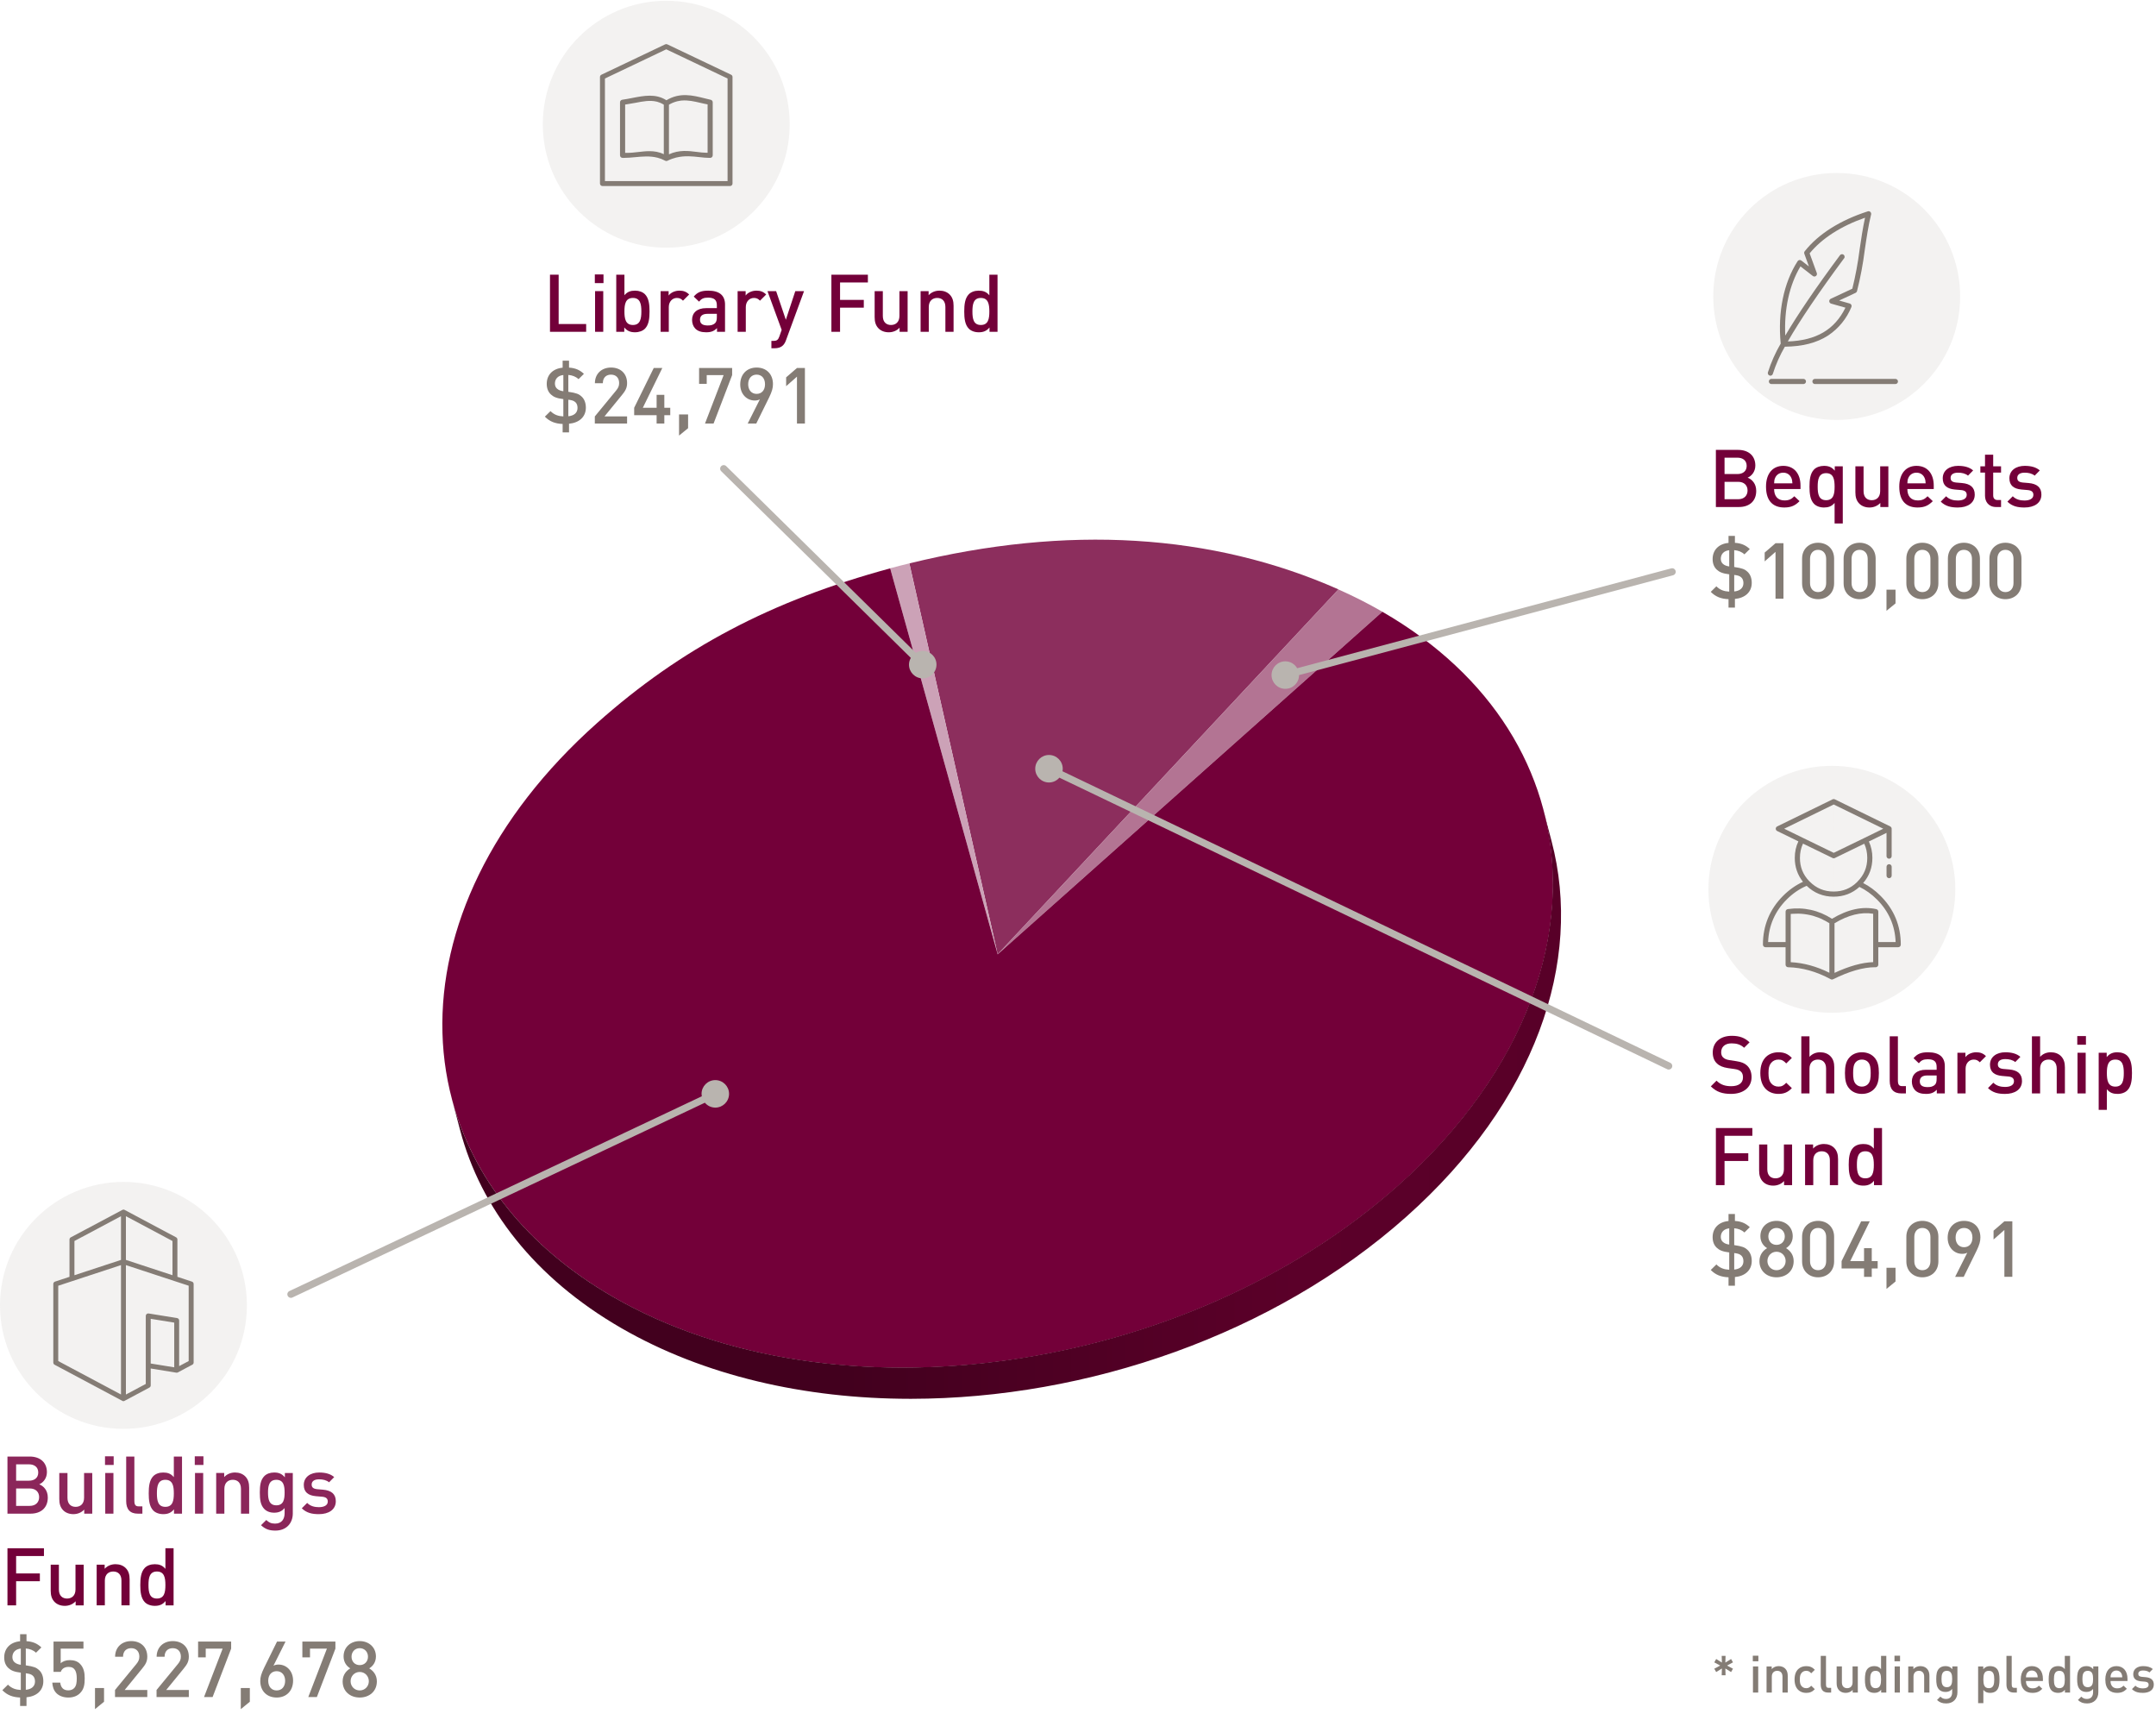 <?xml version="1.0" encoding="UTF-8"?>
<svg xmlns="http://www.w3.org/2000/svg" xmlns:xlink="http://www.w3.org/1999/xlink" viewBox="0 0 420 335" width="420px" height="335px">
  <defs>
    <linearGradient id="grad" x1="88.028" y1="215.057" x2="304.102" y2="215.057" gradientUnits="userSpaceOnUse">
      <stop offset=".354" stop-color="#42001e"/>
      <stop offset=".762" stop-color="#5b0029"/>
      <stop offset="1" stop-color="#580028"/>
    </linearGradient>
  </defs>
  <g isolation="isolate">
    <g id="a">
      <g>
        <path d="m108.828,63.107h5.359v1.516h-7.047v-11.125h1.688v9.609Z" fill="#730039"/>
        <path d="m117.564,55.139h-1.688v-1.688h1.688v1.688Zm-.047,9.484h-1.594v-7.922h1.594v7.922Z" fill="#730039"/>
        <path d="m121.643,57.498c.578-.688,1.234-.891,2.078-.891.797,0,1.484.266,1.922.703.766.781.891,2.047.891,3.344,0,1.312-.125,2.578-.891,3.359-.438.438-1.141.703-1.938.703-.844,0-1.5-.219-2.094-.938v.844h-1.562v-11.125h1.594v4Zm0,3.156c0,1.406.203,2.641,1.656,2.641,1.438,0,1.641-1.234,1.641-2.641s-.203-2.625-1.641-2.625c-1.453,0-1.656,1.219-1.656,2.625Z" fill="#730039"/>
        <path d="m134.253,57.357l-1.203,1.203c-.359-.359-.641-.531-1.188-.531-.859,0-1.578.688-1.578,1.781v4.812h-1.594v-7.922h1.562v.859c.406-.562,1.219-.953,2.109-.953.766,0,1.344.203,1.891.75Z" fill="#730039"/>
        <path d="m141.239,59.326v5.297h-1.562v-.719c-.578.578-1.125.812-2.109.812s-1.641-.234-2.125-.719c-.406-.422-.625-1.031-.625-1.703,0-1.328.922-2.281,2.75-2.281h2.078v-.562c0-1.016-.484-1.484-1.734-1.484-.844,0-1.281.219-1.734.781l-1.031-.984c.734-.875,1.5-1.156,2.828-1.156,2.188,0,3.266.938,3.266,2.719Zm-3.422,1.797c-.969,0-1.453.406-1.453,1.141s.453,1.125,1.5,1.125c.562,0,1.016-.062,1.438-.453.25-.234.344-.609.344-1.172v-.641h-1.828Z" fill="#730039"/>
        <path d="m149.255,57.357l-1.203,1.203c-.359-.359-.641-.531-1.188-.531-.859,0-1.578.688-1.578,1.781v4.812h-1.594v-7.922h1.562v.859c.406-.562,1.219-.953,2.109-.953.766,0,1.344.203,1.891.75Z" fill="#730039"/>
        <path d="m153.116,66.264c-.156.438-.344.75-.578.984-.438.438-1.016.578-1.625.578h-.641v-1.438h.406c.672,0,.906-.203,1.141-.844l.453-1.297-2.766-7.547h1.688l1.891,5.578,1.844-5.578h1.703l-3.516,9.562Z" fill="#730039"/>
        <path d="m169.07,55.014h-5.422v3.391h4.625v1.516h-4.625v4.703h-1.688v-11.125h7.109v1.516Z" fill="#730039"/>
        <path d="m176.806,64.623h-1.562v-.797c-.547.594-1.312.891-2.109.891-.812,0-1.484-.266-1.953-.719-.609-.594-.797-1.344-.797-2.234v-5.062h1.594v4.828c0,1.234.703,1.766,1.594,1.766s1.641-.547,1.641-1.766v-4.828h1.594v7.922Z" fill="#730039"/>
        <path d="m184.964,57.326c.609.594.797,1.344.797,2.234v5.062h-1.594v-4.828c0-1.234-.703-1.766-1.594-1.766s-1.641.547-1.641,1.766v4.828h-1.594v-7.922h1.562v.797c.547-.594,1.312-.891,2.109-.891.812,0,1.484.266,1.953.719Z" fill="#730039"/>
        <path d="m194.324,64.623h-1.562v-.844c-.594.719-1.25.938-2.094.938-.812,0-1.5-.266-1.938-.703-.766-.781-.891-2.047-.891-3.344s.125-2.578.891-3.359c.438-.438,1.109-.703,1.922-.703.844,0,1.5.203,2.078.906v-4.016h1.594v11.125Zm-4.891-3.953c0,1.406.203,2.625,1.641,2.625,1.453,0,1.656-1.219,1.656-2.625s-.203-2.641-1.656-2.641c-1.438,0-1.641,1.234-1.641,2.641Z" fill="#730039"/>
      </g>
      <g>
        <path d="m110.85,71.598c1.199.076,2.08.44,2.9,1.214l-1.048,1.033c-.531-.501-1.214-.759-1.989-.82v3.279c1.64.243,2.05.456,2.536.88.592.516.88,1.291.88,2.217,0,1.807-1.321,2.945-3.279,3.127v1.686h-1.245v-1.64c-1.442-.061-2.505-.456-3.461-1.427l1.093-1.078c.729.729,1.533.987,2.505,1.032v-3.37c-1.321-.152-1.943-.456-2.429-.911-.531-.501-.805-1.184-.805-2.065,0-1.73,1.154-2.96,3.097-3.143v-1.367h1.245v1.352Zm-1.108,1.442c-1.063.106-1.64.774-1.64,1.655,0,.395.122.744.41,1.002.319.289.759.44,1.23.501v-3.158Zm.972,8.031c1.124-.106,1.792-.683,1.792-1.625,0-.471-.137-.865-.425-1.124-.364-.334-.805-.395-1.366-.471v3.219Z" fill="#847c75"/>
        <path d="m115.874,81.102l4.16-5.056c.41-.501.577-.896.577-1.442,0-.972-.577-1.64-1.579-1.64-.82,0-1.594.456-1.594,1.67h-1.549c0-1.837,1.306-3.052,3.143-3.052,1.853,0,3.128,1.169,3.128,3.036,0,.957-.349,1.519-1.018,2.338l-3.385,4.145h4.403v1.382h-6.286v-1.382Z" fill="#847c75"/>
        <path d="m127.913,80.859h-4.373v-1.442l3.811-7.743h1.67l-3.795,7.743h2.687v-2.521h1.503v2.521h1.154v1.442h-1.154v1.625h-1.503v-1.625Z" fill="#847c75"/>
        <path d="m134.045,83.395l-1.761,1.442v-4.115h1.761v2.672Z" fill="#847c75"/>
        <path d="m140.968,73.055h-3.294v1.7h-1.488v-3.082h6.438v1.382l-3.614,9.428h-1.67l3.628-9.428Z" fill="#847c75"/>
        <path d="m148.027,77.777c-.289.167-.653.228-1.002.228-1.549,0-2.824-1.245-2.824-3.127,0-1.989,1.306-3.294,3.188-3.294,1.868,0,3.188,1.229,3.188,3.234,0,.744-.182,1.427-.744,2.581l-2.505,5.086h-1.67l2.369-4.707Zm1.002-2.93c0-1.169-.653-1.883-1.64-1.883-.972,0-1.64.714-1.64,1.883,0,1.062.607,1.867,1.64,1.867.987,0,1.64-.713,1.64-1.867Z" fill="#847c75"/>
        <path d="m155.253,73.359l-2.11,1.852v-1.715l2.11-1.822h1.548v10.81h-1.548v-9.125Z" fill="#847c75"/>
      </g>
      <path d="m357.799,81.788c13.281,0,24.048-10.767,24.048-24.048s-10.766-24.048-24.048-24.048-24.048,10.767-24.048,24.048,10.766,24.048,24.048,24.048" fill="#847c75" opacity=".1"/>
      <g>
        <path d="m269.289,119.144l-74.939,66.722,66.383-71.064c3.019,1.34,5.806,2.752,8.557,4.341" fill="#b37493"/>
        <path d="m260.732,114.785l-66.383,71.063-17.202-76.118c30.78-7.556,58.969-5.842,83.585,5.055" fill="#8c2e5d"/>
        <path d="m177.146,109.73l17.203,76.118-20.937-75.171c1-.268,2.716-.714,3.717-.947h.018Z" fill="#cca2b7"/>
        <path d="m269.289,119.144c43.087,24.885,44.463,74.921,3.09,111.775-41.39,36.853-109.881,46.553-152.968,21.669-43.088-24.884-44.463-74.921-3.091-111.774,16.345-14.56,33.941-23.831,57.093-30.12l20.937,75.173,74.939-66.722Z" fill="#730039"/>
        <path d="m272.338,230.897c-41.379,36.839-109.856,46.538-152.937,21.666-16.884-9.748-27.362-23.36-31.373-38.527l1.609,6.085c4.012,15.167,14.49,28.779,31.373,38.528,16.118,9.306,35.786,13.771,56.266,13.788h.253c34.182-.036,70.586-12.457,96.417-35.454,25.164-22.402,34.513-49.685,28.292-73.219l-1.61-6.085c6.223,23.537-3.128,50.817-28.291,73.219" fill="url(#grad)"/>
      </g>
      <g>
        <path d="m5.781,283.68c2.062,0,3.359,1.172,3.359,3.047,0,1.203-.75,2.062-1.5,2.359.859.344,1.672,1.172,1.672,2.578,0,2.047-1.391,3.141-3.359,3.141H1.453v-11.125h4.328Zm-2.641,1.516v3.188h2.5c1.078,0,1.812-.562,1.812-1.594s-.734-1.594-1.812-1.594h-2.5Zm0,4.703v3.391h2.656c1.172,0,1.828-.719,1.828-1.703s-.656-1.688-1.828-1.688h-2.656Z" fill="#8b265a"/>
        <path d="m17.97,294.805h-1.562v-.797c-.547.594-1.312.891-2.109.891-.812,0-1.484-.266-1.953-.719-.609-.594-.797-1.344-.797-2.234v-5.062h1.594v4.828c0,1.234.703,1.766,1.594,1.766s1.641-.547,1.641-1.766v-4.828h1.594v7.922Z" fill="#8b265a"/>
        <path d="m22.144,285.32h-1.688v-1.688h1.688v1.688Zm-.047,9.484h-1.594v-7.922h1.594v7.922Z" fill="#8b265a"/>
        <path d="m26.175,292.258c0,.844.219,1.125.859,1.125h.703v1.422h-.875c-1.531,0-2.281-.844-2.281-2.453v-8.672h1.594v8.578Z" fill="#8b265a"/>
        <path d="m35.457,294.805h-1.562v-.844c-.594.719-1.25.938-2.094.938-.812,0-1.5-.266-1.938-.703-.766-.781-.891-2.047-.891-3.344s.125-2.578.891-3.359c.438-.438,1.109-.703,1.922-.703.844,0,1.5.203,2.078.906v-4.016h1.594v11.125Zm-4.891-3.953c0,1.406.203,2.625,1.641,2.625,1.453,0,1.656-1.219,1.656-2.625s-.203-2.641-1.656-2.641c-1.438,0-1.641,1.234-1.641,2.641Z" fill="#8b265a"/>
        <path d="m39.63,285.32h-1.688v-1.688h1.688v1.688Zm-.047,9.484h-1.594v-7.922h1.594v7.922Z" fill="#8b265a"/>
        <path d="m47.74,287.508c.609.594.797,1.344.797,2.234v5.062h-1.594v-4.828c0-1.234-.703-1.766-1.594-1.766s-1.641.547-1.641,1.766v4.828h-1.594v-7.922h1.562v.797c.547-.594,1.312-.891,2.109-.891.812,0,1.484.266,1.953.719Z" fill="#8b265a"/>
        <path d="m55.492,287.727v-.844h1.547v7.875c0,1.938-1.281,3.344-3.391,3.344-1.203,0-1.969-.281-2.797-1.047l1.016-1.016c.5.469.938.703,1.719.703,1.344,0,1.859-.953,1.859-2.016v-1.016c-.578.688-1.234.906-2.047.906-.797,0-1.453-.266-1.891-.703-.766-.766-.891-1.875-.891-3.219s.125-2.453.891-3.219c.438-.438,1.109-.688,1.906-.688.844,0,1.484.219,2.078.938Zm-3.281,2.969c0,1.25.188,2.484,1.625,2.484s1.609-1.234,1.609-2.484-.172-2.484-1.609-2.484-1.625,1.234-1.625,2.484Z" fill="#8b265a"/>
      </g>
      <path d="m65.104,287.68l-1,1.016c-.5-.422-1.203-.578-1.953-.578-.969,0-1.438.406-1.438,1.016,0,.547.312.828,1.094.906l1.109.094c1.641.141,2.5.859,2.5,2.25,0,1.656-1.406,2.516-3.297,2.516-1.297,0-2.391-.219-3.328-1.141l1.047-1.047c.641.656,1.5.828,2.281.828.984,0,1.734-.344,1.734-1.094,0-.547-.297-.859-1.063-.938l-1.266-.109c-1.5-.141-2.344-.797-2.344-2.188,0-1.562,1.328-2.422,2.984-2.422,1.203,0,2.203.25,2.938.891Z" fill="#8b265a"/>
      <g>
        <path d="m8.562,303.056H3.141v3.391h4.625v1.516H3.141v4.703h-1.688v-11.125h7.109v1.516Z" fill="#730039"/>
        <path d="m16.298,312.665h-1.562v-.797c-.547.594-1.312.891-2.109.891-.812,0-1.484-.266-1.953-.719-.609-.594-.797-1.344-.797-2.234v-5.062h1.594v4.828c0,1.234.703,1.766,1.594,1.766s1.641-.547,1.641-1.766v-4.828h1.594v7.922Z" fill="#730039"/>
        <path d="m24.456,305.368c.609.594.797,1.344.797,2.234v5.062h-1.594v-4.828c0-1.234-.703-1.766-1.594-1.766s-1.641.547-1.641,1.766v4.828h-1.594v-7.922h1.562v.797c.547-.594,1.312-.891,2.109-.891.812,0,1.484.266,1.953.719Z" fill="#730039"/>
        <path d="m33.816,312.665h-1.562v-.844c-.594.719-1.25.938-2.094.938-.812,0-1.5-.266-1.938-.703-.766-.781-.891-2.047-.891-3.344s.125-2.578.891-3.359c.438-.438,1.109-.703,1.922-.703.844,0,1.5.203,2.078.906v-4.016h1.594v11.125Zm-4.891-3.953c0,1.406.203,2.625,1.641,2.625,1.453,0,1.656-1.219,1.656-2.625s-.203-2.641-1.656-2.641c-1.438,0-1.641,1.234-1.641,2.641Z" fill="#730039"/>
      </g>
      <g>
        <path d="m5.162,319.639c1.199.076,2.08.44,2.9,1.214l-1.048,1.033c-.531-.501-1.214-.759-1.989-.82v3.279c1.64.243,2.05.456,2.536.88.592.516.88,1.291.88,2.217,0,1.807-1.321,2.945-3.279,3.127v1.686h-1.245v-1.64c-1.442-.061-2.505-.456-3.461-1.427l1.093-1.078c.729.729,1.533.987,2.505,1.032v-3.37c-1.321-.152-1.943-.456-2.429-.911-.531-.501-.805-1.184-.805-2.065,0-1.73,1.154-2.96,3.097-3.143v-1.367h1.245v1.352Zm-1.108,1.442c-1.063.106-1.64.774-1.64,1.655,0,.395.122.744.41,1.002.319.289.759.44,1.23.501v-3.158Zm.972,8.031c1.124-.106,1.792-.683,1.792-1.625,0-.471-.137-.865-.425-1.124-.364-.334-.805-.395-1.366-.471v3.219Z" fill="#847c75"/>
        <path d="m11.006,329.78c-.577-.577-.759-1.291-.82-2.064h1.548c.122.957.607,1.503,1.579,1.503.456,0,.85-.152,1.124-.425.456-.455.516-1.169.516-1.897,0-1.291-.334-2.247-1.579-2.247-.881,0-1.367.44-1.534.972h-1.412v-5.906h5.83v1.382h-4.433v2.854c.364-.379,1.002-.622,1.792-.622.85,0,1.503.258,1.943.698.82.82.941,1.852.941,2.87,0,1.154-.122,2.08-.911,2.869-.486.486-1.229.851-2.277.851-1.032,0-1.837-.365-2.308-.835Z" fill="#847c75"/>
        <path d="m20.267,331.436l-1.761,1.442v-4.115h1.761v2.672Z" fill="#847c75"/>
        <path d="m22.407,329.143l4.16-5.056c.41-.501.577-.896.577-1.442,0-.972-.577-1.64-1.579-1.64-.82,0-1.594.456-1.594,1.67h-1.549c0-1.837,1.306-3.052,3.143-3.052,1.853,0,3.128,1.169,3.128,3.036,0,.957-.349,1.519-1.018,2.338l-3.385,4.145h4.403v1.382h-6.286v-1.382Z" fill="#847c75"/>
        <path d="m30.498,329.143l4.16-5.056c.41-.501.577-.896.577-1.442,0-.972-.577-1.64-1.579-1.64-.82,0-1.594.456-1.594,1.67h-1.549c0-1.837,1.306-3.052,3.143-3.052,1.853,0,3.128,1.169,3.128,3.036,0,.957-.349,1.519-1.018,2.338l-3.385,4.145h4.403v1.382h-6.286v-1.382Z" fill="#847c75"/>
        <path d="m43.372,321.096h-3.294v1.7h-1.488v-3.082h6.438v1.382l-3.614,9.428h-1.67l3.628-9.428Z" fill="#847c75"/>
        <path d="m48.669,331.436l-1.761,1.442v-4.115h1.761v2.672Z" fill="#847c75"/>
        <path d="m50.703,327.382c0-.744.197-1.427.759-2.581l2.505-5.086h1.655l-2.354,4.707c.289-.167.638-.228.987-.228,1.564,0,2.839,1.245,2.839,3.127,0,1.989-1.306,3.295-3.188,3.295s-3.204-1.23-3.204-3.234Zm4.843-.031c0-1.062-.623-1.867-1.655-1.867-.972,0-1.64.713-1.64,1.867,0,1.169.668,1.883,1.64,1.883.987,0,1.655-.713,1.655-1.883Z" fill="#847c75"/>
        <path d="m63.683,321.096h-3.294v1.7h-1.488v-3.082h6.438v1.382l-3.614,9.428h-1.67l3.628-9.428Z" fill="#847c75"/>
        <path d="m66.749,327.473c0-1.291.729-2.08,1.488-2.536-.699-.425-1.306-1.184-1.306-2.323,0-1.807,1.381-2.991,3.143-2.991s3.158,1.184,3.158,2.991c0,1.139-.607,1.898-1.306,2.323.759.456,1.488,1.245,1.488,2.536,0,1.958-1.488,3.143-3.34,3.143s-3.325-1.185-3.325-3.143Zm5.102-.03c0-1.002-.774-1.807-1.776-1.807s-1.776.805-1.776,1.807.774,1.792,1.776,1.792,1.776-.79,1.776-1.792Zm-.167-4.783c0-.941-.668-1.655-1.609-1.655s-1.594.714-1.594,1.655c0,.957.653,1.64,1.594,1.64s1.609-.684,1.609-1.64Z" fill="#847c75"/>
      </g>
      <path d="m24.048,278.288c13.281,0,24.048-10.767,24.048-24.048s-10.767-24.048-24.048-24.048S0,240.959,0,254.241s10.767,24.048,24.048,24.048" fill="#847c75" opacity=".1"/>
      <path d="m23.963,235.622h0s0,0,0,0Zm.566,9.762v-8.514l9.071,4.832v6.662l-9.071-2.981Zm9.969,11.328l-5.54-.897c-.14-.023-.28.015-.39.111-.005.004-.009.008-.015.013-.008.006-.016.013-.023.021-.085.088-.131.206-.131.332v13.248l-3.87,2.059v-25.203l12.226,4.014v14.674l-1.854.986v-8.883c0-.236-.169-.435-.403-.475m-.557.886v8.707l-4.582-.742v-8.707l4.582.742Zm-10.371-11.202v25.198l-12.226-6.51v-14.67l12.226-4.018Zm-9.07,1.969v-6.662l9.07-4.832v8.514l-9.07,2.981Zm22.885,1.245l-2.825-.931v-7.267c0-.177-.096-.339-.251-.423l-10.005-5.329c-.009-.013-.023-.016-.021-.012l-.014-.004c-.016-.009-.033-.016-.045-.021l-.012-.005c-.007-.001-.015-.004-.023-.007l-.033-.008c-.009-.004-.016-.006-.024-.006-.004,0-.009-.002-.02-.004-.008,0-.011,0-.025-.005h-.058c-.009,0-.019,0-.03.005-.014.001-.027.005-.033.009-.006,0-.01.001-.021.004-.011.003-.021.005-.03.009l-.007.003c-.008,0-.013.002-.019.004-.019.006-.038.015-.046.022l-10.051,5.345c-.157.083-.254.246-.254.423v7.267l-2.822.931c-.199.066-.332.25-.332.458v15.308c0,.181.096.343.251.423l13.158,7.011.007.008h.003c.007.004.014.009.019.013.014.008.027.014.041.02l.019.007c.007.002.015.004.023.007.008.004.017.006.026.006h.002l.003.006.008.003c.007.001.016.003.024.003.015.003.026,0,.057.009h.041c.014,0,.024,0,.034-.005.018,0,.034-.004.043-.007.006,0,.013,0,.021-.007.016-.004.033-.008.042-.015l.011-.002c.006-.003.011-.004.017-.007.011-.004.024-.009.034-.018.018-.009.024-.014.026-.018l4.812-2.567c.156-.08.253-.242.253-.423v-3.291l4.99.813c.02.003.036.003.054.003h.018c.018,0,.031,0,.055-.003.02,0,.034-.004.046-.009.006,0,.014,0,.022-.006h.005c.015-.005.029-.009.045-.016.016-.004.029-.01.041-.017l.002-.003s.013,0,.018-.007l2.815-1.497c.157-.083.251-.243.251-.425v-15.302c-.004-.208-.141-.394-.335-.455" fill="#847c75"/>
      <path d="m179.752,126.766c-.495,0-.952.143-1.35.377l-36.935-36.357c-.272-.269-.712-.264-.98.008-.269.273-.265.712.008.98l36.936,36.358c-.221.389-.357.833-.357,1.313,0,1.48,1.199,2.679,2.679,2.679s2.679-1.2,2.679-2.679-1.199-2.679-2.679-2.679Z" fill="#b9b4af" mix-blend-mode="screen"/>
      <path d="m325.374,206.993l-118.396-56.781c.03-.16.05-.324.05-.492,0-1.479-1.199-2.679-2.679-2.679s-2.679,1.199-2.679,2.679,1.199,2.679,2.679,2.679c.812,0,1.531-.369,2.023-.94l118.402,56.784c.097.047.199.068.3.068.258,0,.506-.145.625-.393.166-.346.019-.759-.325-.925Z" fill="#b9b4af" mix-blend-mode="screen"/>
      <path d="m326.414,111.188c-.099-.369-.478-.59-.848-.491l-72.87,19.449c-.463-.8-1.319-1.344-2.31-1.344-1.48,0-2.679,1.2-2.679,2.679s1.199,2.679,2.679,2.679,2.677-1.198,2.678-2.677l72.859-19.446c.37-.099.59-.479.491-.849Z" fill="#b9b4af" mix-blend-mode="screen"/>
      <path d="m139.345,210.363c-1.48,0-2.679,1.2-2.679,2.679,0,.163.02.321.048.476l-80.341,37.936c-.346.163-.494.576-.33.923.118.25.367.397.627.397.099,0,.2-.021.296-.067l80.347-37.938c.491.578,1.215.953,2.033.953,1.479,0,2.679-1.2,2.679-2.679s-1.2-2.679-2.679-2.679Z" fill="#b9b4af" mix-blend-mode="screen"/>
      <g>
        <path d="m340.824,203.006l-1.062,1.062c-.688-.656-1.5-.859-2.453-.859-1.312,0-2.016.719-2.016,1.734,0,.406.109.781.406,1.031.281.25.609.406,1.219.5l1.328.203c1.016.156,1.578.391,2.062.828.594.547.906,1.312.906,2.281,0,2.047-1.656,3.266-4,3.266-1.672,0-2.859-.391-3.938-1.469l1.109-1.109c.812.812,1.734,1.078,2.859,1.078,1.469,0,2.297-.625,2.297-1.719,0-.5-.125-.891-.438-1.156-.281-.25-.656-.391-1.219-.469l-1.312-.188c-.906-.141-1.609-.422-2.094-.891-.547-.5-.828-1.219-.828-2.141,0-1.938,1.406-3.25,3.719-3.25,1.484,0,2.5.375,3.453,1.266Z" fill="#730039"/>
        <path d="m349.06,206.053l-1.094,1.062c-.5-.547-.891-.75-1.516-.75-.609,0-1.125.25-1.469.703-.344.438-.469,1-.469,1.922s.125,1.5.469,1.938c.344.453.859.703,1.469.703.625,0,1.016-.203,1.516-.75l1.094,1.047c-.75.797-1.516,1.125-2.609,1.125-1.781,0-3.531-1.094-3.531-4.062s1.75-4.047,3.531-4.047c1.094,0,1.859.312,2.609,1.109Z" fill="#730039"/>
        <path d="m352.499,205.835c.531-.594,1.266-.891,2.078-.891s1.484.266,1.953.719c.609.594.797,1.344.797,2.234v5.062h-1.594v-4.828c0-1.234-.703-1.766-1.594-1.766s-1.641.547-1.641,1.766v4.828h-1.594v-11.125h1.594v4Z" fill="#730039"/>
        <path d="m365.078,205.881c.75.781.938,1.781.938,3.109,0,1.344-.188,2.344-.938,3.125-.516.531-1.297.938-2.375.938s-1.844-.406-2.359-.938c-.75-.781-.938-1.781-.938-3.125,0-1.328.188-2.328.938-3.109.516-.531,1.281-.938,2.359-.938s1.859.406,2.375.938Zm-3.531.938c-.484.484-.547,1.312-.547,2.172s.062,1.688.547,2.172c.297.297.688.469,1.156.469s.875-.172,1.172-.469c.484-.484.547-1.312.547-2.172s-.062-1.688-.547-2.172c-.297-.297-.703-.453-1.172-.453s-.859.156-1.156.453Z" fill="#730039"/>
        <path d="m369.72,210.413c0,.844.219,1.125.859,1.125h.703v1.422h-.875c-1.531,0-2.281-.844-2.281-2.453v-8.672h1.594v8.578Z" fill="#730039"/>
        <path d="m378.861,207.663v5.297h-1.562v-.719c-.578.578-1.125.812-2.109.812s-1.641-.234-2.125-.719c-.406-.422-.625-1.031-.625-1.703,0-1.328.922-2.281,2.75-2.281h2.078v-.562c0-1.016-.484-1.484-1.734-1.484-.844,0-1.281.219-1.734.781l-1.031-.984c.734-.875,1.5-1.156,2.828-1.156,2.188,0,3.266.938,3.266,2.719Zm-3.422,1.797c-.969,0-1.453.406-1.453,1.141s.453,1.125,1.5,1.125c.562,0,1.016-.062,1.438-.453.25-.234.344-.609.344-1.172v-.641h-1.828Z" fill="#730039"/>
        <path d="m386.878,205.694l-1.203,1.203c-.359-.359-.641-.531-1.188-.531-.859,0-1.578.688-1.578,1.781v4.812h-1.594v-7.922h1.562v.859c.406-.562,1.219-.953,2.109-.953.766,0,1.344.203,1.891.75Z" fill="#730039"/>
        <path d="m393.582,205.835l-1,1.016c-.5-.422-1.203-.578-1.953-.578-.969,0-1.438.406-1.438,1.016,0,.547.312.828,1.094.906l1.109.094c1.641.141,2.5.859,2.5,2.25,0,1.656-1.406,2.516-3.297,2.516-1.297,0-2.391-.219-3.328-1.141l1.047-1.047c.641.656,1.5.828,2.281.828.984,0,1.734-.344,1.734-1.094,0-.547-.297-.859-1.062-.938l-1.266-.109c-1.5-.141-2.344-.797-2.344-2.188,0-1.562,1.328-2.422,2.984-2.422,1.203,0,2.203.25,2.938.891Z" fill="#730039"/>
        <path d="m397.427,205.835c.531-.594,1.266-.891,2.078-.891s1.484.266,1.953.719c.609.594.797,1.344.797,2.234v5.062h-1.594v-4.828c0-1.234-.703-1.766-1.594-1.766s-1.641.547-1.641,1.766v4.828h-1.594v-11.125h1.594v4Z" fill="#730039"/>
        <path d="m406.351,203.475h-1.688v-1.688h1.688v1.688Zm-.047,9.484h-1.594v-7.922h1.594v7.922Z" fill="#730039"/>
        <path d="m414.429,205.647c.766.781.891,2.047.891,3.344s-.125,2.578-.891,3.359c-.438.438-1.109.703-1.922.703-.844,0-1.5-.203-2.078-.906v4.016h-1.594v-11.125h1.562v.844c.594-.719,1.25-.938,2.094-.938.812,0,1.5.266,1.938.703Zm-4,3.344c0,1.406.203,2.641,1.656,2.641,1.438,0,1.641-1.234,1.641-2.641s-.203-2.625-1.641-2.625c-1.453,0-1.656,1.219-1.656,2.625Z" fill="#730039"/>
      </g>
      <g>
        <path d="m341.371,221.212h-5.422v3.391h4.625v1.516h-4.625v4.703h-1.688v-11.125h7.109v1.516Z" fill="#730039"/>
        <path d="m349.106,230.822h-1.562v-.797c-.547.594-1.312.891-2.109.891-.812,0-1.484-.266-1.953-.719-.609-.594-.797-1.344-.797-2.234v-5.062h1.594v4.828c0,1.234.703,1.766,1.594,1.766s1.641-.547,1.641-1.766v-4.828h1.594v7.922Z" fill="#730039"/>
        <path d="m357.265,223.525c.609.594.797,1.344.797,2.234v5.062h-1.594v-4.828c0-1.234-.703-1.766-1.594-1.766s-1.641.547-1.641,1.766v4.828h-1.594v-7.922h1.562v.797c.547-.594,1.312-.891,2.109-.891.812,0,1.484.266,1.953.719Z" fill="#730039"/>
        <path d="m366.625,230.822h-1.562v-.844c-.594.719-1.25.938-2.094.938-.812,0-1.5-.266-1.938-.703-.766-.781-.891-2.047-.891-3.344s.125-2.578.891-3.359c.438-.438,1.109-.703,1.922-.703.844,0,1.5.203,2.078.906v-4.016h1.594v11.125Zm-4.891-3.953c0,1.406.203,2.625,1.641,2.625,1.453,0,1.656-1.219,1.656-2.625s-.203-2.641-1.656-2.641c-1.438,0-1.641,1.234-1.641,2.641Z" fill="#730039"/>
      </g>
      <g>
        <path d="m337.971,237.794c1.199.076,2.08.44,2.899,1.214l-1.047,1.033c-.531-.501-1.215-.759-1.989-.82v3.279c1.64.243,2.05.456,2.535.88.593.516.881,1.291.881,2.217,0,1.807-1.321,2.945-3.279,3.127v1.686h-1.245v-1.64c-1.442-.061-2.505-.456-3.462-1.427l1.094-1.078c.729.729,1.533.987,2.505,1.032v-3.37c-1.321-.152-1.943-.456-2.429-.911-.532-.501-.805-1.184-.805-2.065,0-1.73,1.153-2.96,3.097-3.143v-1.367h1.245v1.352Zm-1.108,1.442c-1.062.106-1.64.774-1.64,1.655,0,.395.121.744.41,1.002.318.289.759.44,1.229.501v-3.158Zm.972,8.031c1.123-.106,1.792-.683,1.792-1.625,0-.471-.137-.865-.426-1.124-.364-.334-.805-.395-1.366-.471v3.219Z" fill="#847c75"/>
        <path d="m342.752,245.628c0-1.291.729-2.08,1.487-2.535-.698-.425-1.306-1.185-1.306-2.323,0-1.807,1.382-2.991,3.143-2.991s3.158,1.184,3.158,2.991c0,1.139-.607,1.898-1.306,2.323.76.455,1.488,1.245,1.488,2.535,0,1.958-1.488,3.143-3.341,3.143s-3.324-1.185-3.324-3.143Zm5.101-.03c0-1.002-.773-1.807-1.776-1.807s-1.776.805-1.776,1.807.774,1.792,1.776,1.792,1.776-.79,1.776-1.792Zm-.167-4.783c0-.941-.668-1.655-1.609-1.655s-1.594.714-1.594,1.655c0,.957.653,1.64,1.594,1.64s1.609-.684,1.609-1.64Z" fill="#847c75"/>
        <path d="m351.056,245.673v-4.797c0-1.928,1.397-3.097,3.112-3.097,1.731,0,3.128,1.169,3.128,3.097v4.797c0,1.928-1.396,3.098-3.128,3.098-1.715,0-3.112-1.169-3.112-3.098Zm4.691-.045v-4.707c0-1.032-.592-1.761-1.579-1.761-.972,0-1.563.729-1.563,1.761v4.707c0,1.033.592,1.761,1.563,1.761.987,0,1.579-.729,1.579-1.761Z" fill="#847c75"/>
        <path d="m363.125,247.055h-4.373v-1.442l3.811-7.743h1.671l-3.796,7.743h2.688v-2.52h1.503v2.52h1.153v1.442h-1.153v1.625h-1.503v-1.625Z" fill="#847c75"/>
        <path d="m369.258,249.59l-1.761,1.442v-4.115h1.761v2.672Z" fill="#847c75"/>
        <path d="m371.367,245.673v-4.797c0-1.928,1.397-3.097,3.112-3.097,1.731,0,3.128,1.169,3.128,3.097v4.797c0,1.928-1.396,3.098-3.128,3.098-1.715,0-3.112-1.169-3.112-3.098Zm4.691-.045v-4.707c0-1.032-.592-1.761-1.579-1.761-.972,0-1.563.729-1.563,1.761v4.707c0,1.033.592,1.761,1.563,1.761.987,0,1.579-.729,1.579-1.761Z" fill="#847c75"/>
        <path d="m383.24,243.973c-.289.167-.653.228-1.003.228-1.548,0-2.823-1.245-2.823-3.127,0-1.989,1.306-3.294,3.188-3.294,1.867,0,3.188,1.229,3.188,3.234,0,.744-.182,1.427-.743,2.581l-2.506,5.086h-1.67l2.369-4.707Zm1.002-2.93c0-1.169-.653-1.883-1.64-1.883-.972,0-1.64.714-1.64,1.883,0,1.062.606,1.867,1.64,1.867.986,0,1.64-.713,1.64-1.867Z" fill="#847c75"/>
        <path d="m390.465,239.555l-2.11,1.852v-1.716l2.11-1.822h1.549v10.81h-1.549v-9.125Z" fill="#847c75"/>
      </g>
      <g>
        <path d="m338.59,87.622c2.062,0,3.359,1.172,3.359,3.047,0,1.203-.75,2.062-1.5,2.359.859.344,1.672,1.172,1.672,2.578,0,2.047-1.391,3.141-3.359,3.141h-4.5v-11.125h4.328Zm-2.641,1.516v3.188h2.5c1.078,0,1.812-.562,1.812-1.594s-.734-1.594-1.812-1.594h-2.5Zm0,4.703v3.391h2.656c1.172,0,1.828-.719,1.828-1.703s-.656-1.688-1.828-1.688h-2.656Z" fill="#730039"/>
        <path d="m345.607,95.247c0,1.375.703,2.219,2.016,2.219.891,0,1.359-.25,1.922-.812l1.016.953c-.812.812-1.578,1.234-2.969,1.234-1.984,0-3.562-1.047-3.562-4.062,0-2.578,1.328-4.047,3.359-4.047,2.125,0,3.359,1.531,3.359,3.844v.672h-5.141Zm3.344-2.188c-.266-.594-.812-1-1.562-1-.766,0-1.312.406-1.578,1-.156.344-.188.594-.203,1.078h3.562c-.031-.484-.062-.734-.219-1.078Z" fill="#730039"/>
        <path d="m357.421,91.669v-.844h1.562v11.125h-1.594v-4c-.578.688-1.234.891-2.078.891-.797,0-1.484-.266-1.922-.703-.766-.781-.891-2.047-.891-3.344,0-1.312.125-2.578.891-3.359.438-.438,1.141-.703,1.938-.703.844,0,1.5.219,2.094.938Zm-3.328,3.125c0,1.406.203,2.625,1.641,2.625,1.453,0,1.656-1.219,1.656-2.625s-.203-2.641-1.656-2.641c-1.438,0-1.641,1.234-1.641,2.641Z" fill="#730039"/>
        <path d="m367.859,98.747h-1.562v-.797c-.547.594-1.312.891-2.109.891-.812,0-1.484-.266-1.953-.719-.609-.594-.797-1.344-.797-2.234v-5.062h1.594v4.828c0,1.234.703,1.766,1.594,1.766s1.641-.547,1.641-1.766v-4.828h1.594v7.922Z" fill="#730039"/>
        <path d="m371.564,95.247c0,1.375.703,2.219,2.016,2.219.891,0,1.359-.25,1.922-.812l1.016.953c-.812.812-1.578,1.234-2.969,1.234-1.984,0-3.562-1.047-3.562-4.062,0-2.578,1.328-4.047,3.359-4.047,2.125,0,3.359,1.531,3.359,3.844v.672h-5.141Zm3.344-2.188c-.266-.594-.812-1-1.562-1-.766,0-1.312.406-1.578,1-.156.344-.188.594-.203,1.078h3.562c-.031-.484-.062-.734-.219-1.078Z" fill="#730039"/>
        <path d="m384.378,91.622l-1,1.016c-.5-.422-1.203-.578-1.953-.578-.969,0-1.438.406-1.438,1.016,0,.547.312.828,1.094.906l1.109.094c1.641.141,2.5.859,2.5,2.25,0,1.656-1.406,2.516-3.297,2.516-1.297,0-2.391-.219-3.328-1.141l1.047-1.047c.641.656,1.5.828,2.281.828.984,0,1.734-.344,1.734-1.094,0-.547-.297-.859-1.062-.938l-1.266-.109c-1.5-.141-2.344-.797-2.344-2.188,0-1.562,1.328-2.422,2.984-2.422,1.203,0,2.203.25,2.938.891Z" fill="#730039"/>
        <path d="m388.285,90.825h1.531v1.219h-1.531v4.422c0,.594.281.922.875.922h.656v1.359h-.953c-1.484,0-2.172-1.047-2.172-2.203v-4.5h-.906v-1.219h.906v-2.266h1.594v2.266Z" fill="#730039"/>
        <path d="m397.364,91.622l-1,1.016c-.5-.422-1.203-.578-1.953-.578-.969,0-1.438.406-1.438,1.016,0,.547.312.828,1.094.906l1.109.094c1.641.141,2.5.859,2.5,2.25,0,1.656-1.406,2.516-3.297,2.516-1.297,0-2.391-.219-3.328-1.141l1.047-1.047c.641.656,1.5.828,2.281.828.984,0,1.734-.344,1.734-1.094,0-.547-.297-.859-1.062-.938l-1.266-.109c-1.5-.141-2.344-.797-2.344-2.188,0-1.562,1.328-2.422,2.984-2.422,1.203,0,2.203.25,2.938.891Z" fill="#730039"/>
      </g>
      <path d="m337.971,105.722c1.199.076,2.08.44,2.899,1.214l-1.047,1.033c-.531-.501-1.215-.759-1.989-.82v3.279c1.64.243,2.05.456,2.535.88.593.516.881,1.291.881,2.217,0,1.807-1.321,2.945-3.279,3.127v1.686h-1.245v-1.64c-1.442-.061-2.505-.456-3.462-1.427l1.094-1.078c.729.729,1.533.987,2.505,1.032v-3.37c-1.321-.152-1.943-.456-2.429-.911-.532-.501-.805-1.184-.805-2.065,0-1.73,1.153-2.96,3.097-3.143v-1.367h1.245v1.352Zm-1.108,1.442c-1.062.106-1.64.774-1.64,1.655,0,.395.121.744.41,1.002.318.289.759.44,1.229.501v-3.158Zm.972,8.031c1.123-.106,1.792-.683,1.792-1.625,0-.471-.137-.865-.426-1.124-.364-.334-.805-.395-1.366-.471v3.219Z" fill="#847c75"/>
      <g>
        <path d="m345.879,107.483l-2.11,1.852v-1.715l2.11-1.822h1.549v10.81h-1.549v-9.125Z" fill="#847c75"/>
        <path d="m351.055,113.601v-4.797c0-1.928,1.397-3.097,3.112-3.097,1.731,0,3.128,1.169,3.128,3.097v4.797c0,1.928-1.396,3.098-3.128,3.098-1.715,0-3.112-1.169-3.112-3.098Zm4.691-.045v-4.707c0-1.032-.592-1.761-1.579-1.761-.972,0-1.563.729-1.563,1.761v4.707c0,1.033.592,1.761,1.563,1.761.987,0,1.579-.729,1.579-1.761Z" fill="#847c75"/>
        <path d="m359.146,113.601v-4.797c0-1.928,1.397-3.097,3.112-3.097,1.731,0,3.128,1.169,3.128,3.097v4.797c0,1.928-1.396,3.098-3.128,3.098-1.715,0-3.112-1.169-3.112-3.098Zm4.691-.045v-4.707c0-1.032-.592-1.761-1.579-1.761-.972,0-1.563.729-1.563,1.761v4.707c0,1.033.592,1.761,1.563,1.761.987,0,1.579-.729,1.579-1.761Z" fill="#847c75"/>
        <path d="m369.258,117.519l-1.761,1.442v-4.115h1.761v2.672Z" fill="#847c75"/>
        <path d="m371.367,113.601v-4.797c0-1.928,1.397-3.097,3.112-3.097,1.731,0,3.128,1.169,3.128,3.097v4.797c0,1.928-1.396,3.098-3.128,3.098-1.715,0-3.112-1.169-3.112-3.098Zm4.691-.045v-4.707c0-1.032-.592-1.761-1.579-1.761-.972,0-1.563.729-1.563,1.761v4.707c0,1.033.592,1.761,1.563,1.761.987,0,1.579-.729,1.579-1.761Z" fill="#847c75"/>
        <path d="m379.458,113.601v-4.797c0-1.928,1.397-3.097,3.112-3.097,1.731,0,3.128,1.169,3.128,3.097v4.797c0,1.928-1.396,3.098-3.128,3.098-1.715,0-3.112-1.169-3.112-3.098Zm4.691-.045v-4.707c0-1.032-.592-1.761-1.579-1.761-.972,0-1.563.729-1.563,1.761v4.707c0,1.033.592,1.761,1.563,1.761.987,0,1.579-.729,1.579-1.761Z" fill="#847c75"/>
        <path d="m387.55,113.601v-4.797c0-1.928,1.397-3.097,3.112-3.097,1.731,0,3.128,1.169,3.128,3.097v4.797c0,1.928-1.396,3.098-3.128,3.098-1.715,0-3.112-1.169-3.112-3.098Zm4.691-.045v-4.707c0-1.032-.592-1.761-1.579-1.761-.972,0-1.563.729-1.563,1.761v4.707c0,1.033.592,1.761,1.563,1.761.987,0,1.579-.729,1.579-1.761Z" fill="#847c75"/>
      </g>
      <g>
        <path d="m356.857,197.251c13.281,0,24.048-10.767,24.048-24.048s-10.766-24.048-24.048-24.048-24.048,10.767-24.048,24.048,10.766,24.048,24.048,24.048" fill="#847c75" opacity=".1"/>
        <path d="m368.006,168.314c-.275,0-.5.224-.5.5v1.723c0,.277.225.501.5.501s.502-.224.502-.501v-1.723c0-.276-.225-.5-.502-.5" fill="#847c75"/>
        <path d="m356.873,190.76.48-35.063c-.09-.027-.181-.027-.27,0,.044-.014.089-.032.135-.032.046,0,.091.018.135.032m.021,24.12c2.693-1.622,5.224-2.238,7.529-1.849v9.42c-2.166.068-4.698.773-7.529,2.092v-9.663Zm-5.943-1.795c.224.026.446.06.667.099.359.064.717.139,1.07.238.205.058.406.134.609.204.362.125.724.248,1.076.411.119.055.233.129.351.188.393.198.785.399,1.167.645v9.648c-2.495-1.24-5.028-1.932-7.528-2.057v-9.4c.187-.02.37-.019.556-.03.315-.019.628-.03.939-.025.369.007.732.037,1.094.079m-3.161-.963c-.245.037-.429.25-.429.497v5.926h-3.402c.115-3.209,1.333-5.999,3.621-8.295,1.171-1.172,2.477-2.068,3.886-2.663,1.45,1.405,3.219,2.116,5.257,2.116,1.935,0,3.626-.64,5.025-1.904,1.227.59,2.374,1.414,3.409,2.452,2.301,2.296,3.525,5.087,3.639,8.294h-3.374v-5.926c0-.236-.16-.437-.391-.49-2.661-.596-5.564.036-8.63,1.878-2.639-1.689-5.541-2.323-8.611-1.885m14.9-13.847l-5.951,2.889-5.985-2.91-3.665-1.788,9.648-4.716,9.65,4.716-3.697,1.808Zm-5.733,3.897l5.73-2.783c.387.833.584,1.763.584,2.763,0,1.833-.629,3.348-1.922,4.632-.029.029-.058.063-.083.097-1.265,1.225-2.751,1.821-4.544,1.821-1.834,0-3.353-.628-4.644-1.918-.049-.049-.095-.095-.143-.139-1.198-1.257-1.781-2.728-1.779-4.493,0-1.011.201-1.947.598-2.784l5.765,2.804c.139.07.299.07.437,0m8.905,7.372c-1.035-1.038-2.174-1.879-3.386-2.499,1.191-1.374,1.794-3.018,1.794-4.892,0-1.15-.23-2.227-.683-3.201l3.437-1.681v4.537c0,.276.225.5.5.5s.5-.224.5-.5v-5.328c.002-.045-.003-.088-.014-.135-.004-.017-.009-.033-.016-.048l-.006-.016c-.046-.11-.129-.203-.235-.259l-10.798-5.277c-.14-.07-.299-.07-.439,0l-10.789,5.273c-.171.082-.282.258-.282.448,0,.193.107.366.282.45l4.124,2.013c-.465.975-.7,2.059-.7,3.223,0,1.763.537,3.328,1.597,4.654-1.405.645-2.71,1.565-3.881,2.737-2.601,2.612-3.921,5.808-3.921,9.501,0,.275.225.5.5.5h3.912v3.399c0,.273.214.494.49.501,2.741.055,5.533.839,8.295,2.331.07.041.15.063.237.065h.019c.077-.002.153-.022.219-.058,3.144-1.553,5.887-2.34,8.152-2.34.053,0,.102.003.158.003.126,0,.246-.051.342-.144.097-.095.15-.221.15-.356v-3.401h3.882c.276,0,.501-.224.501-.5,0-3.693-1.326-6.89-3.944-9.501" fill="#847c75"/>
      </g>
      <g>
        <path d="m336.108,323.806l1.115-.693.371.652-1.154.623,1.154.613-.371.652-1.115-.693.04,1.315h-.753l.04-1.315-1.114.693-.371-.652,1.154-.613-1.154-.623.371-.652,1.114.693-.04-1.306h.753l-.04,1.306Z" fill="#847c75"/>
        <path d="m342.539,323.555h-1.084v-1.084h1.084v1.084Zm-.03,6.094h-1.023v-5.09h1.023v5.09Z" fill="#847c75"/>
        <path d="m347.748,324.961c.392.382.512.864.512,1.436v3.253h-1.023v-3.103c0-.793-.452-1.134-1.024-1.134s-1.055.351-1.055,1.134v3.103h-1.023v-5.09h1.004v.512c.352-.381.844-.572,1.355-.572.522,0,.954.171,1.255.462Z" fill="#847c75"/>
        <path d="m353.537,325.212l-.703.683c-.321-.352-.572-.482-.974-.482-.392,0-.724.161-.944.452-.221.281-.301.643-.301,1.235s.08.964.301,1.245c.221.291.553.452.944.452.401,0,.652-.13.974-.482l.703.673c-.482.512-.975.723-1.677.723-1.145,0-2.27-.703-2.27-2.61s1.125-2.601,2.27-2.601c.702,0,1.194.201,1.677.713Z" fill="#847c75"/>
        <path d="m355.712,328.013c0,.542.141.723.552.723h.452v.914h-.562c-.984,0-1.466-.542-1.466-1.576v-5.573h1.024v5.512Z" fill="#847c75"/>
        <path d="m361.914,329.649h-1.004v-.512c-.352.382-.844.572-1.355.572-.522,0-.954-.17-1.255-.462-.392-.381-.513-.863-.513-1.436v-3.253h1.024v3.103c0,.793.452,1.134,1.024,1.134s1.054-.351,1.054-1.134v-3.103h1.024v5.09Z" fill="#847c75"/>
        <path d="m367.463,329.649h-1.004v-.542c-.382.461-.804.602-1.346.602-.522,0-.964-.17-1.245-.452-.492-.502-.572-1.315-.572-2.148s.08-1.657.572-2.159c.281-.281.713-.452,1.235-.452.542,0,.964.131,1.335.583v-2.581h1.024v7.149Zm-3.143-2.54c0,.903.13,1.687,1.054,1.687.934,0,1.064-.783,1.064-1.687s-.131-1.697-1.064-1.697c-.924,0-1.054.793-1.054,1.697Z" fill="#847c75"/>
        <path d="m370.139,323.555h-1.084v-1.084h1.084v1.084Zm-.03,6.094h-1.023v-5.09h1.023v5.09Z" fill="#847c75"/>
        <path d="m375.348,324.961c.392.382.512.864.512,1.436v3.253h-1.023v-3.103c0-.793-.452-1.134-1.024-1.134s-1.055.351-1.055,1.134v3.103h-1.023v-5.09h1.004v.512c.352-.381.844-.572,1.355-.572.522,0,.954.171,1.255.462Z" fill="#847c75"/>
        <path d="m380.324,325.101v-.542h.994v5.06c0,1.245-.823,2.149-2.179,2.149-.773,0-1.266-.181-1.798-.673l.653-.653c.321.301.602.452,1.104.452.864,0,1.195-.613,1.195-1.295v-.652c-.371.441-.793.582-1.315.582-.512,0-.934-.17-1.215-.452-.492-.492-.572-1.205-.572-2.068s.08-1.576.572-2.068c.281-.281.713-.442,1.225-.442.543,0,.954.141,1.336.603Zm-2.108,1.908c0,.803.12,1.596,1.044,1.596s1.034-.793,1.034-1.596-.11-1.596-1.034-1.596-1.044.793-1.044,1.596Z" fill="#847c75"/>
        <path d="m388.941,324.951c.492.502.572,1.315.572,2.148s-.08,1.657-.572,2.159c-.28.281-.713.452-1.234.452-.542,0-.964-.13-1.336-.582v2.58h-1.023v-7.148h1.004v.542c.382-.462.803-.603,1.346-.603.521,0,.964.171,1.244.452Zm-2.57,2.148c0,.904.131,1.697,1.064,1.697.924,0,1.055-.793,1.055-1.697s-.131-1.687-1.055-1.687c-.934,0-1.064.783-1.064,1.687Z" fill="#847c75"/>
        <path d="m391.891,328.013c0,.542.141.723.552.723h.452v.914h-.562c-.984,0-1.466-.542-1.466-1.576v-5.573h1.024v5.512Z" fill="#847c75"/>
        <path d="m394.669,327.4c0,.883.452,1.426,1.295,1.426.572,0,.874-.161,1.235-.522l.652.612c-.522.522-1.014.793-1.907.793-1.275,0-2.29-.672-2.29-2.61,0-1.657.854-2.601,2.159-2.601,1.365,0,2.158.984,2.158,2.47v.432h-3.303Zm2.148-1.406c-.171-.381-.522-.643-1.004-.643-.492,0-.844.261-1.014.643-.101.221-.121.382-.131.693h2.289c-.021-.311-.04-.472-.141-.693Z" fill="#847c75"/>
        <path d="m403.26,329.649h-1.004v-.542c-.382.461-.804.602-1.346.602-.522,0-.964-.17-1.245-.452-.492-.502-.572-1.315-.572-2.148s.08-1.657.572-2.159c.281-.281.713-.452,1.235-.452.542,0,.964.131,1.335.583v-2.581h1.024v7.149Zm-3.143-2.54c0,.903.13,1.687,1.054,1.687.934,0,1.064-.783,1.064-1.687s-.131-1.697-1.064-1.697c-.924,0-1.054.793-1.054,1.697Z" fill="#847c75"/>
        <path d="m407.773,325.101v-.542h.994v5.06c0,1.245-.823,2.149-2.179,2.149-.773,0-1.266-.181-1.798-.673l.653-.653c.321.301.602.452,1.104.452.864,0,1.195-.613,1.195-1.295v-.652c-.371.441-.793.582-1.315.582-.512,0-.934-.17-1.215-.452-.492-.492-.572-1.205-.572-2.068s.08-1.576.572-2.068c.281-.281.713-.442,1.225-.442.543,0,.954.141,1.336.603Zm-2.108,1.908c0,.803.12,1.596,1.044,1.596s1.034-.793,1.034-1.596-.11-1.596-1.034-1.596-1.044.793-1.044,1.596Z" fill="#847c75"/>
        <path d="m411.143,327.4c0,.883.452,1.426,1.295,1.426.572,0,.874-.161,1.235-.522l.652.612c-.522.522-1.014.793-1.907.793-1.275,0-2.29-.672-2.29-2.61,0-1.657.854-2.601,2.159-2.601,1.365,0,2.158.984,2.158,2.47v.432h-3.303Zm2.148-1.406c-.171-.381-.522-.643-1.004-.643-.492,0-.844.261-1.014.643-.101.221-.121.382-.131.693h2.289c-.021-.311-.04-.472-.141-.693Z" fill="#847c75"/>
        <path d="m419.372,325.071l-.643.653c-.321-.271-.773-.372-1.256-.372-.622,0-.923.261-.923.653,0,.351.2.532.702.582l.713.061c1.055.09,1.606.552,1.606,1.446,0,1.064-.903,1.616-2.118,1.616-.833,0-1.536-.141-2.139-.733l.673-.672c.411.421.964.532,1.466.532.633,0,1.114-.221,1.114-.703,0-.352-.19-.552-.683-.603l-.813-.07c-.964-.09-1.506-.512-1.506-1.405,0-1.004.854-1.557,1.918-1.557.772,0,1.415.161,1.888.572Z" fill="#847c75"/>
      </g>
      <g>
        <path d="m369.231,73.998h-15.672c-.164,0-.297.134-.297.298s.133.299.297.299h15.672c.165,0,.299-.134.299-.299,0-.08-.031-.154-.087-.21-.058-.057-.133-.088-.212-.088Z" fill="none"/>
        <path d="m351.315,73.998h-6.231c-.165,0-.299.134-.299.298s.134.299.299.299h6.231c.165,0,.299-.134.299-.299,0-.078-.032-.154-.088-.21s-.133-.088-.211-.088Z" fill="none"/>
        <path d="m351.315,73.795h-6.231c-.276,0-.502.225-.502.501s.226.502.502.502h6.231c.276,0,.502-.226.502-.502,0-.132-.054-.261-.147-.354-.093-.094-.222-.148-.354-.148Z" fill="#847c75"/>
        <path d="m344.878,73.17h0c.226,0,.424-.152.481-.365.584-1.835,1.372-3.612,2.341-5.282,3.445-.039,6.189-.743,8.389-2.152l.076-.051h0c2.02-1.359,3.573-3.266,4.495-5.517.061-.135.06-.287-.004-.417-.062-.133-.179-.232-.318-.271l-2.061-.583,3.184-1.488.022-.01c.134-.063.232-.18.271-.321.665-2.629,1.173-5.321,1.509-7.997.342-2.335.696-4.749,1.239-6.958l.029-.126h-.017c0-.136-.058-.267-.16-.361-.134-.124-.323-.166-.494-.11-5.375,1.73-9.613,4.405-12.259,7.737l-.033.039c-.106.136-.136.32-.077.481l.896,2.471-1.471-1.143c-.112-.087-.26-.126-.39-.099-.14.021-.264.103-.339.221-2.716,4.217-3.886,9.917-3.298,16.052-1.032,1.767-1.871,3.653-2.494,5.611-.073.266.083.542.348.616.042.013.084.019.134.021Zm5.863-21.289l2.404,1.867c.175.138.423.142.602.011.182-.131.254-.369.177-.576l-1.396-3.84c2.383-2.912,6.11-5.309,10.792-6.942-.441,2.002-.752,4.121-1.054,6.172l-.015.116h.002c-.325,2.539-.799,5.073-1.408,7.537l-4.21,1.97c-.188.089-.304.289-.287.495.018.208.164.386.365.442l2.789.789c-2.11,4.29-5.683,6.385-11.226,6.581,2.352-4.106,6.038-9.553,10.959-16.192l.118-.162h-.035c.021-.068.026-.141.018-.213-.02-.134-.091-.252-.199-.334-.11-.081-.244-.114-.378-.092-.135.022-.256.098-.329.205-4.673,6.3-8.254,11.561-10.648,15.644-.252-5.1.794-9.869,2.96-13.477Z" fill="#847c75"/>
        <path d="m369.586,73.942c-.096-.095-.222-.147-.354-.147h-15.672c-.275,0-.5.225-.5.501s.225.502.5.502h15.672c.276,0,.502-.226.502-.502,0-.134-.053-.26-.147-.354Z" fill="#847c75"/>
      </g>
      <path d="m129.79,48.245c13.281,0,24.048-10.767,24.048-24.048S143.071.149,129.79.149s-24.048,10.767-24.048,24.048,10.767,24.048,24.048,24.048" fill="#847c75" opacity=".1"/>
      <path d="m133.692,18.563c-.016,0-.033-.001-.05-.002.017,0,.034.001.05.002m-4.673.573c.02.009.04.022.06.031-.02-.009-.04-.022-.06-.031m-.869-.285c.061.015.122.033.183.05-.061-.017-.122-.035-.183-.05m-.769-.137c.016.001.031.002.046.004-.015-.001-.031-.003-.046-.004m5.242-.104c.061-.006.122-.014.182-.019-.061.005-.122.013-.182.019m-.96.179c.051-.013.102-.031.153-.043-.051.012-.102.03-.153.043m.324.924c.218-.051.434-.09.649-.115.048-.005.095-.009.144-.013,1.255-.115,2.47.165,3.66.445.485.114.945.221,1.406.302v9.419c-.061.002-.122.002-.183.002-.613,0-1.252-.08-1.925-.166-1.623-.205-3.461-.436-5.422.471v-9.664c.498-.299.988-.496,1.472-.628.066-.018.132-.039.199-.054m-9.014.451c.28-.051.569-.087.843-.141,1.424-.28,2.789-.543,4.096-.23.055.013.111.028.166.043.19.053.379.115.567.196.032.013.063.033.095.048.191.088.383.185.573.307v9.647c-.928-.456-1.867-.594-2.802-.594-.727,0-1.452.083-2.166.166-.71.082-1.442.167-2.165.167-.132,0-.265-.002-.397-.009v-9.398c.271-.03.532-.09.8-.134.13-.021.26-.041.389-.065m.163-1.079c-.626.122-1.274.248-1.924.34-.245.037-.429.25-.429.495v10.326c0,.273.215.494.491.501.071.002.143.002.215.002.746,0,1.504-.071,2.239-.14,1.428-.134,2.895-.271,4.354.103.013.003.026.006.039.01.234.061.469.137.703.227.024.009.048.021.071.031.225.09.449.191.673.312.071.041.15.062.237.064h.02c.078-.002.154-.021.218-.056.277-.137.55-.251.82-.351.013-.005.027-.012.04-.016.262-.095.52-.171.776-.236.037-.009.075-.018.112-.027,1.62-.386,3.12-.223,4.485-.07.675.075,1.313.146,1.92.146.053,0,.098,0,.154.002.129,0,.25-.052.346-.145.096-.094.15-.223.15-.356l-.002-10.327c0-.235-.16-.437-.391-.488-.373-.083-.744-.176-1.136-.275-2.388-.596-4.855-1.215-7.493.366-2.084-1.33-4.32-.897-6.688-.438" fill="#847c75"/>
      <path d="m141.734,35.268h-23.89V15.292l11.944-5.687,11.947,5.687v19.976Zm.69-20.715l-12.429-5.916c-.132-.063-.284-.063-.415,0l-12.426,5.916c-.168.079-.275.25-.275.435v20.762c0,.266.216.482.482.482h24.855c.266,0,.482-.216.482-.482V14.988c0-.186-.107-.356-.275-.435" fill="#847c75"/>
    </g>
  </g>
</svg>